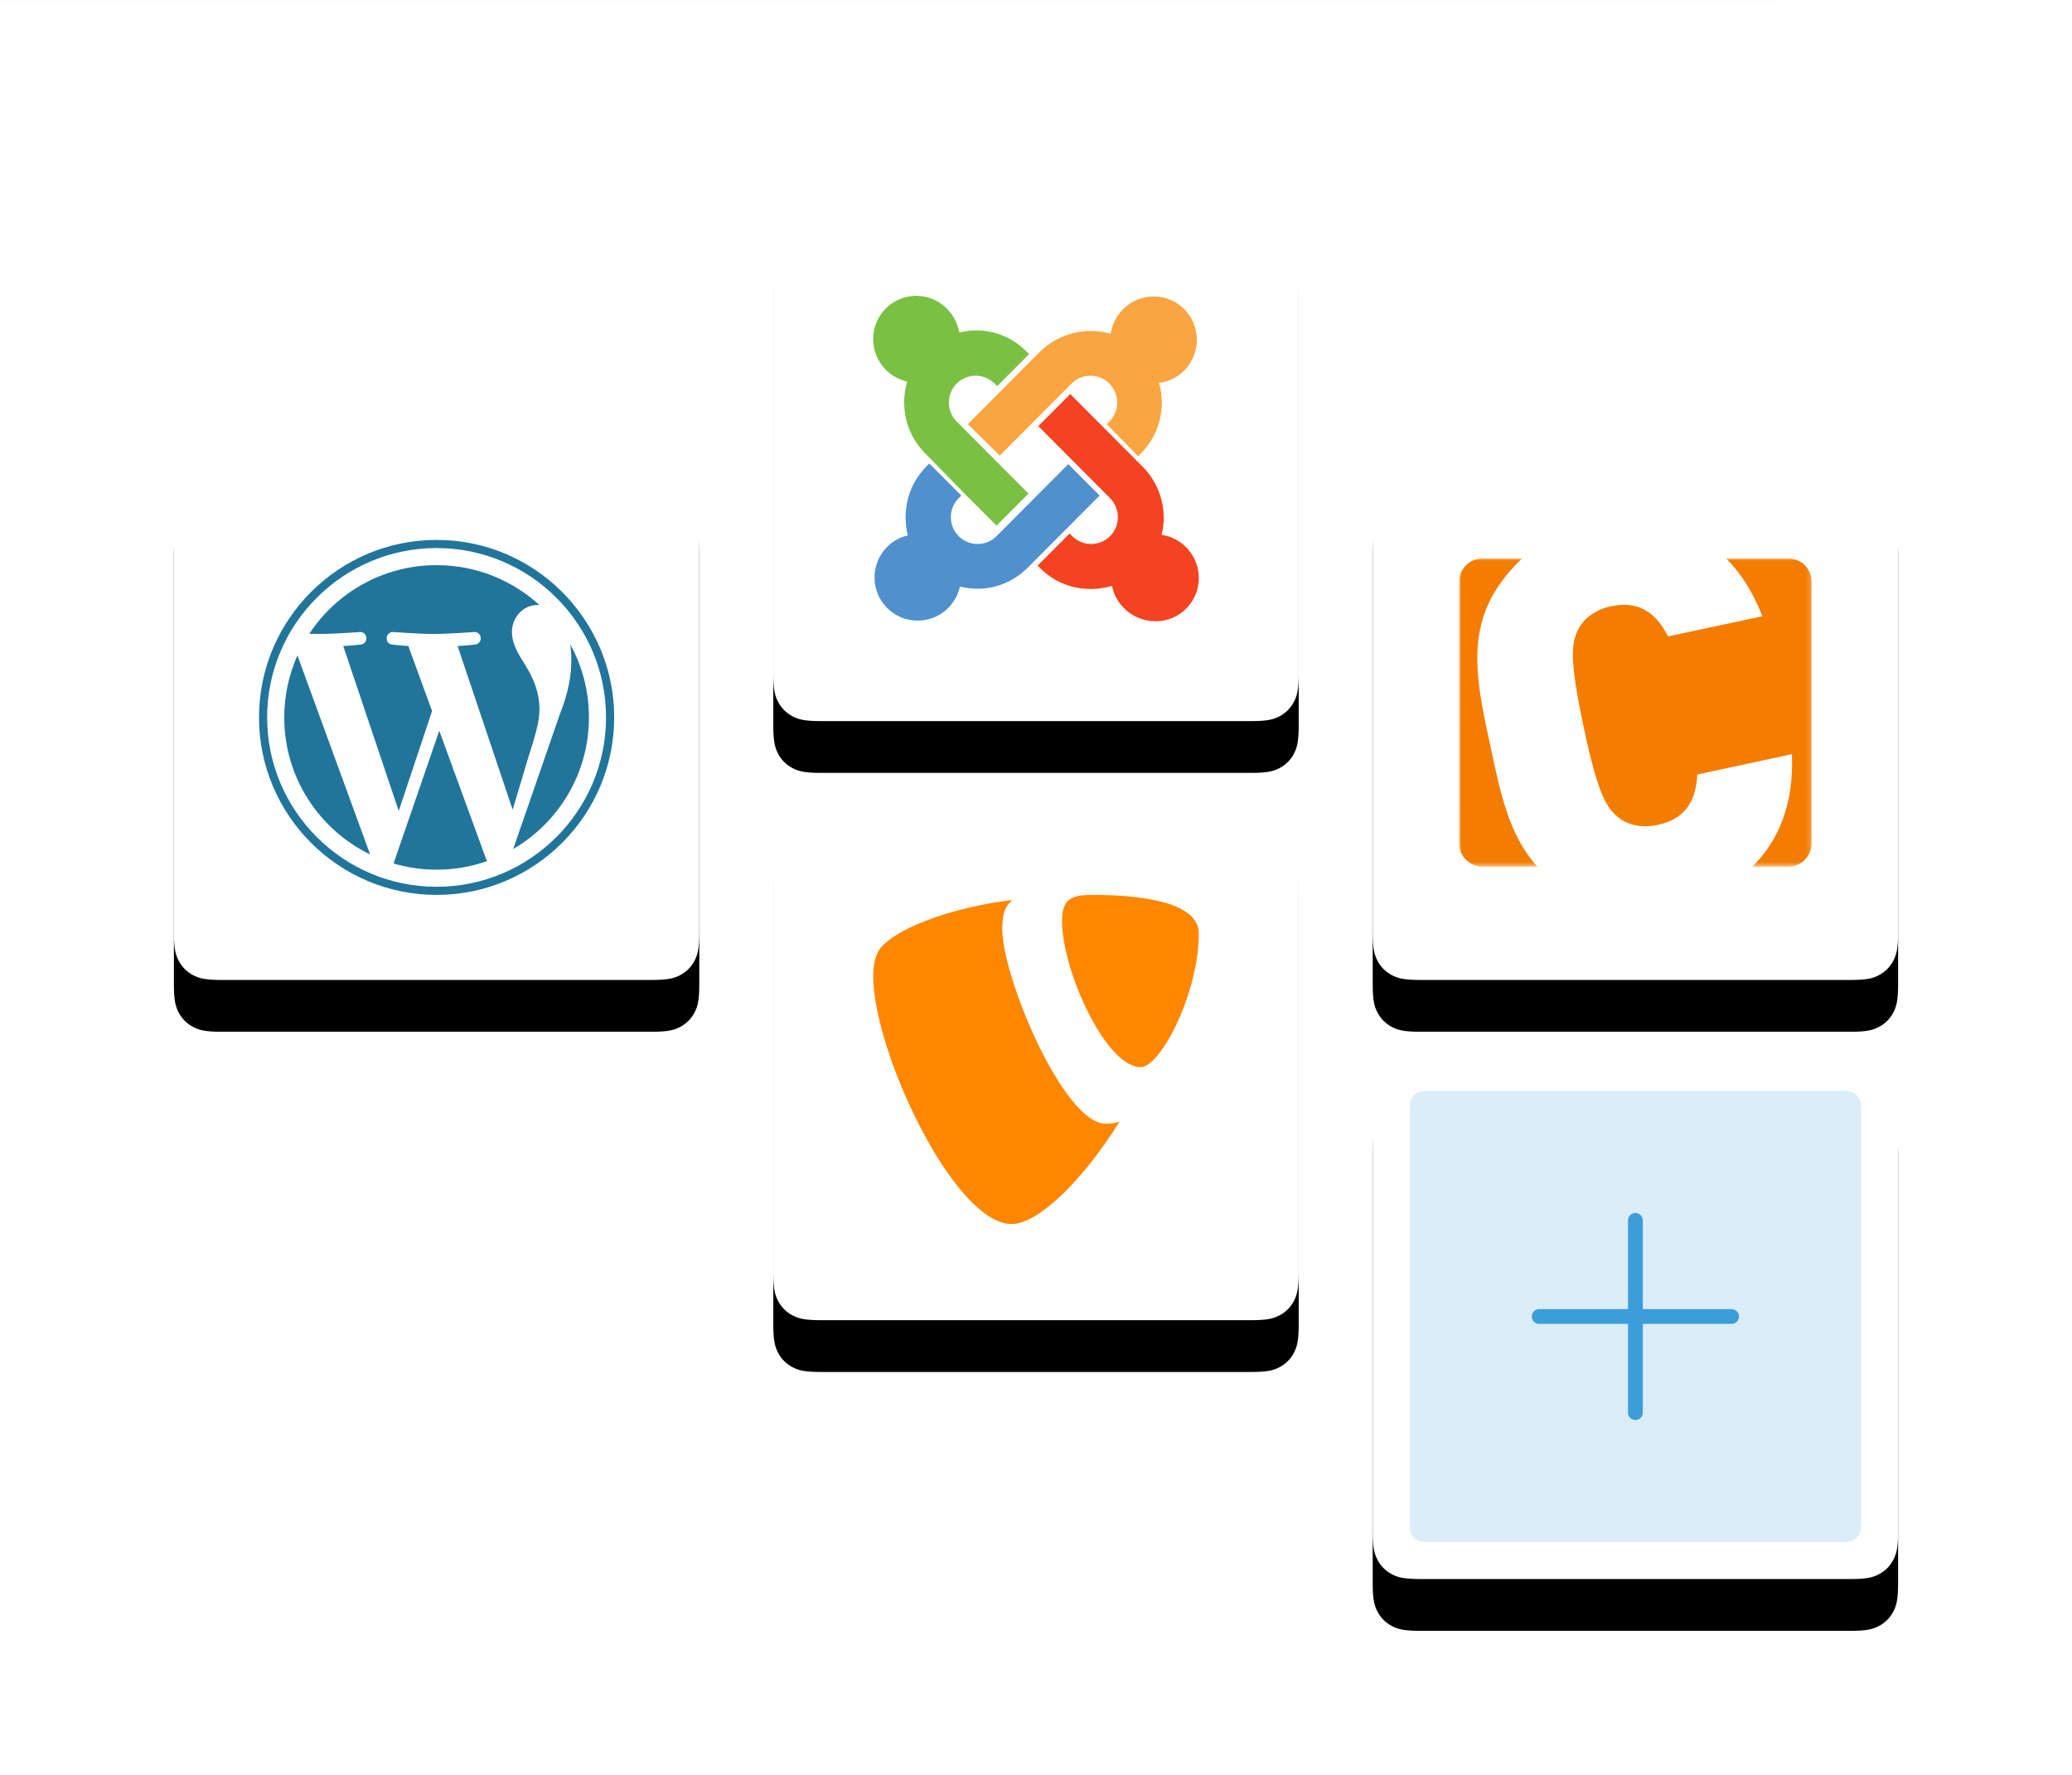 <?xml version="1.0" encoding="UTF-8"?>
<svg xmlns="http://www.w3.org/2000/svg" xmlns:xlink="http://www.w3.org/1999/xlink" height="377" viewBox="0 0 440 377" width="440">
  <defs>
    <path id="a" d="m10.072 0h91.427c3.502 0 4.772.365 6.053 1.049 1.28.685 2.285 1.69 2.97 2.97s1.049 2.55 1.049 6.053v91.384c0 3.502-.365 4.772-1.049 6.053s-1.69 2.285-2.97 2.97-2.55 1.049-6.053 1.049h-91.427c-3.502 0-4.772-.365-6.053-1.049s-2.285-1.69-2.97-2.97c-.685-1.28-1.049-2.55-1.049-6.053v-91.384c0-3.502.365-4.772 1.049-6.053.685-1.28 1.69-2.285 2.97-2.97 1.28-.685 2.55-1.049 6.053-1.049z"></path>
    <filter id="b" height="174.4%" width="174.4%" x="-37.2%" y="-27.3%">
      <feOffset dx="0" dy="11" in="SourceAlpha" result="shadowOffsetOuter1"></feOffset>
      <feGaussianBlur in="shadowOffsetOuter1" result="shadowBlurOuter1" stdDeviation="12"></feGaussianBlur>
      <feColorMatrix in="shadowBlurOuter1" type="matrix" values="0 0 0 0 0   0 0 0 0 0.106   0 0 0 0 0.255  0 0 0 0.15 0"></feColorMatrix>
    </filter>
    <path id="c" d="m10.072 0h91.427c3.502 0 4.772.365 6.053 1.049 1.28.685 2.285 1.69 2.97 2.97s1.049 2.55 1.049 6.053v91.384c0 3.502-.365 4.772-1.049 6.053s-1.69 2.285-2.97 2.97-2.55 1.049-6.053 1.049h-91.427c-3.502 0-4.772-.365-6.053-1.049s-2.285-1.69-2.97-2.97c-.685-1.28-1.049-2.55-1.049-6.053v-91.384c0-3.502.365-4.772 1.049-6.053.685-1.28 1.69-2.285 2.97-2.97 1.28-.685 2.55-1.049 6.053-1.049z"></path>
    <filter id="d" height="174.4%" width="174.4%" x="-37.2%" y="-27.3%">
      <feOffset dx="0" dy="11" in="SourceAlpha" result="shadowOffsetOuter1"></feOffset>
      <feGaussianBlur in="shadowOffsetOuter1" result="shadowBlurOuter1" stdDeviation="12"></feGaussianBlur>
      <feColorMatrix in="shadowBlurOuter1" type="matrix" values="0 0 0 0 0   0 0 0 0 0.106   0 0 0 0 0.255  0 0 0 0.15 0"></feColorMatrix>
    </filter>
    <path id="e" d="m10.072 0h91.427c3.502 0 4.772.365 6.053 1.049 1.28.685 2.285 1.69 2.97 2.97s1.049 2.55 1.049 6.053v91.384c0 3.502-.365 4.772-1.049 6.053s-1.69 2.285-2.97 2.97-2.55 1.049-6.053 1.049h-91.427c-3.502 0-4.772-.365-6.053-1.049s-2.285-1.69-2.97-2.97c-.685-1.28-1.049-2.55-1.049-6.053v-91.384c0-3.502.365-4.772 1.049-6.053.685-1.28 1.69-2.285 2.97-2.97 1.28-.685 2.55-1.049 6.053-1.049z"></path>
    <filter id="f" height="174.4%" width="174.4%" x="-37.2%" y="-27.3%">
      <feOffset dx="0" dy="11" in="SourceAlpha" result="shadowOffsetOuter1"></feOffset>
      <feGaussianBlur in="shadowOffsetOuter1" result="shadowBlurOuter1" stdDeviation="12"></feGaussianBlur>
      <feColorMatrix in="shadowBlurOuter1" type="matrix" values="0 0 0 0 0   0 0 0 0 0.106   0 0 0 0 0.255  0 0 0 0.15 0"></feColorMatrix>
    </filter>
    <path id="g" d="m10.072 0h91.427c3.502 0 4.772.365 6.053 1.049 1.28.685 2.285 1.69 2.97 2.97s1.049 2.55 1.049 6.053v91.384c0 3.502-.365 4.772-1.049 6.053s-1.69 2.285-2.97 2.97-2.55 1.049-6.053 1.049h-91.427c-3.502 0-4.772-.365-6.053-1.049s-2.285-1.69-2.97-2.97c-.685-1.28-1.049-2.55-1.049-6.053v-91.384c0-3.502.365-4.772 1.049-6.053.685-1.28 1.69-2.285 2.97-2.97 1.28-.685 2.55-1.049 6.053-1.049z"></path>
    <filter id="h" height="174.4%" width="174.4%" x="-37.2%" y="-27.3%">
      <feOffset dx="0" dy="11" in="SourceAlpha" result="shadowOffsetOuter1"></feOffset>
      <feGaussianBlur in="shadowOffsetOuter1" result="shadowBlurOuter1" stdDeviation="12"></feGaussianBlur>
      <feColorMatrix in="shadowBlurOuter1" type="matrix" values="0 0 0 0 0   0 0 0 0 0.106   0 0 0 0 0.255  0 0 0 0.15 0"></feColorMatrix>
    </filter>
    <path id="i" d="m10.072 0h91.427c3.502 0 4.772.365 6.053 1.049 1.28.685 2.285 1.69 2.97 2.97s1.049 2.55 1.049 6.053v91.384c0 3.502-.365 4.772-1.049 6.053s-1.69 2.285-2.97 2.97-2.55 1.049-6.053 1.049h-91.427c-3.502 0-4.772-.365-6.053-1.049s-2.285-1.69-2.97-2.97c-.685-1.28-1.049-2.55-1.049-6.053v-91.384c0-3.502.365-4.772 1.049-6.053.685-1.28 1.69-2.285 2.97-2.97 1.28-.685 2.55-1.049 6.053-1.049z"></path>
    <filter id="j" height="174.4%" width="174.4%" x="-37.2%" y="-27.3%">
      <feOffset dx="0" dy="11" in="SourceAlpha" result="shadowOffsetOuter1"></feOffset>
      <feGaussianBlur in="shadowOffsetOuter1" result="shadowBlurOuter1" stdDeviation="12"></feGaussianBlur>
      <feColorMatrix in="shadowBlurOuter1" type="matrix" values="0 0 0 0 0   0 0 0 0 0.106   0 0 0 0 0.255  0 0 0 0.15 0"></feColorMatrix>
    </filter>
    <mask id="k" fill="#fff">
      <path d="m0 0h440v377h-440z" fill="#fff" fill-rule="evenodd"></path>
    </mask>
    <mask id="l" fill="#fff">
      <path d="m0 0h74.85v65.484h-74.85z" fill="#fff" fill-rule="evenodd"></path>
    </mask>
  </defs>
  <g fill="none" fill-rule="evenodd">
    <path d="m0 377h440" mask="url(#k)" stroke="#001b41" stroke-linecap="square" stroke-opacity=".01"></path>
    <g mask="url(#k)">
      <g transform="translate(164.214 41.627)">
        <use fill="#000" filter="url(#b)" xlink:href="#a"></use>
        <use fill="#fff" fill-rule="evenodd" xlink:href="#a"></use>
        <g fill-rule="nonzero" transform="translate(21.214 21.206)">
          <path d="m12.332 34.767-1.247-1.252c-4.157-4.172-5.404-10.013-3.88-15.297-4.157-.973-7.205-4.589-7.205-9.039 0-5.146 4.157-9.178 9.145-9.178 4.573 0 8.314 3.338 9.145 7.788 4.988-1.252 10.392.139 14.272 4.033l.554.556-6.79 6.814-.554-.556c-2.217-2.225-5.82-2.225-8.037 0-2.217 2.225-2.217 5.841 0 8.066l1.247 1.252 6.79 6.814 7.205 7.232-6.79 6.814-7.205-7.232z" fill="#7ac143"></path>
          <path d="m20.092 27.257 7.205-7.232 6.79-6.814 1.247-1.252c4.018-4.033 9.977-5.424 15.103-3.894.693-4.589 4.573-7.927 9.145-7.927 5.127 0 9.145 4.172 9.145 9.178 0 4.728-3.464 8.622-8.037 9.178 1.524 5.146.139 10.986-3.88 15.019l-.554.556-6.651-6.814.554-.556c2.217-2.225 2.217-5.841 0-8.066-2.217-2.225-5.82-2.225-8.037 0l-1.247 1.252-6.79 6.814-7.205 7.232z" fill="#f9a541"></path>
          <path d="m50.714 61.607c-5.265 1.53-11.085.417-15.242-3.755l-.554-.556 6.79-6.814.554.556c2.217 2.225 5.82 2.225 8.037 0s2.217-5.841 0-8.066l-1.247-1.252-6.79-6.814-7.205-7.232 6.79-6.814 7.205 7.232 6.79 6.814 1.386 1.391c3.88 3.894 5.265 9.457 4.018 14.463 4.573.695 7.898 4.589 7.898 9.178 0 5.146-4.157 9.178-9.145 9.178-4.711 0-8.452-3.338-9.284-7.51z" fill="#f44321"></path>
          <path d="m48.081 42.416-7.205 7.232-6.79 6.814-1.247 1.252c-4.018 4.033-9.422 5.285-14.411 4.033-.97 4.172-4.573 7.232-9.007 7.232-5.127 0-9.145-4.172-9.145-9.178 0-4.311 3.048-8.066 7.067-8.9-1.247-5.146 0-10.708 4.018-14.741l.554-.556 6.79 6.814-.554.556c-2.217 2.225-2.217 5.841 0 8.066 2.217 2.225 5.82 2.225 8.037 0l1.247-1.252 6.79-6.814 7.205-7.232z" fill="#5091cd"></path>
        </g>
      </g>
      <g transform="translate(291.5 223.844)">
        <use fill="#000" filter="url(#d)" xlink:href="#c"></use>
        <use fill="#fff" fill-rule="evenodd" xlink:href="#c"></use>
        <path d="m11.886 7.854h87.799c1.401 0 1.909.146 2.421.42s.914.676 1.188 1.188.42 1.02.42 2.421v87.763c0 1.401-.146 1.909-.42 2.421s-.676.914-1.188 1.188-1.02.42-2.421.42h-87.799c-1.401 0-1.909-.146-2.421-.42s-.914-.676-1.188-1.188-.42-1.02-.42-2.421v-87.763c0-1.401.146-1.909.42-2.421s.676-.914 1.188-1.188 1.02-.42 2.421-.42z" fill="#dbedf8"></path>
        <g stroke="#3c9ddb" stroke-linecap="round" stroke-width="3.143">
          <path d="m35.357 55.765h40.857"></path>
          <path d="m55.786 35.344v40.842"></path>
        </g>
      </g>
      <g transform="translate(36.929 96.606)">
        <use fill="#000" filter="url(#f)" xlink:href="#e"></use>
        <use fill="#fff" fill-rule="evenodd" xlink:href="#e"></use>
        <g fill="#21759b" fill-rule="nonzero" transform="translate(18.071 18.065)">
          <path d="m5.361 37.699c0 12.801 7.442 23.864 18.234 29.107l-15.433-42.269c-1.795 4.022-2.801 8.473-2.801 13.162z"></path>
          <path d="m59.554 36.067c0-3.997-1.436-6.765-2.668-8.92-1.64-2.664-3.177-4.92-3.177-7.584 0-2.973 2.256-5.74 5.433-5.74.143 0 .279.018.419.026-5.756-5.271-13.425-8.49-21.847-8.49-11.303 0-21.246 5.797-27.031 14.577.759.023 1.474.039 2.082.039 3.384 0 8.622-.41 8.622-.41 1.744-.103 1.95 2.458.207 2.664 0 0-1.753.206-3.703.308l11.782 35.031 7.08-21.227-5.041-13.806c-1.742-.102-3.393-.308-3.393-.308-1.743-.102-1.539-2.767.204-2.664 0 0 5.343.41 8.522.41 3.383 0 8.622-.41 8.622-.41 1.745-.103 1.95 2.458.207 2.664 0 0-1.756.206-3.703.308l11.692 34.766 3.227-10.78c1.399-4.473 2.463-7.686 2.463-10.455z"></path>
          <path d="m38.281 40.528-9.707 28.197c2.898.852 5.963 1.318 9.139 1.318 3.768 0 7.381-.651 10.744-1.833-.087-.138-.166-.286-.23-.446z"></path>
          <path d="m66.101 22.183c.139 1.03.218 2.136.218 3.326 0 3.282-.613 6.971-2.46 11.584l-9.882 28.562c9.618-5.607 16.088-16.024 16.088-27.955.001-5.623-1.436-10.91-3.963-15.517z"></path>
          <path d="m37.713 0c-20.795 0-37.713 16.912-37.713 37.699 0 20.79 16.919 37.701 37.713 37.701 20.794 0 37.715-16.911 37.715-37.701 0-20.787-16.921-37.699-37.715-37.699zm0 73.672c-19.841 0-35.984-16.137-35.984-35.973 0-19.834 16.142-35.97 35.984-35.97 19.84 0 35.982 16.136 35.982 35.97 0 19.835-16.142 35.973-35.982 35.973z"></path>
        </g>
      </g>
      <g transform="translate(291.5 96.606)">
        <use fill="#000" filter="url(#h)" xlink:href="#g"></use>
        <use fill="#fff" fill-rule="evenodd" xlink:href="#g"></use>
        <path d="m69.88 0h-13.186c3.128 3.127 5.731 7.234 7.704 12.29l-20.043 4.282c-2.178-4.238-5.526-7.789-12.075-6.415-3.596.774-5.994 2.82-7.061 5.056-1.286 2.732-1.93 5.816 1.199 20.503 3.084 14.643 4.926 17.2 7.236 19.173 1.886 1.622 4.883 2.484 8.523 1.71 6.506-1.374 8.143-5.948 8.391-10.697l20.087-4.326c.468 10.449-2.734 18.296-8.391 23.908h7.616c2.734 0 4.971-2.221 4.971-4.969v-55.546c0-2.747-2.223-4.969-4.971-4.969m-63.243 39.895c2.105 9.806 3.859 18.851 9.97 25.574h-11.637c-2.734 0-4.971-2.221-4.971-4.968v-55.532c0-2.733 2.222-4.969 4.971-4.969h8.435c-2.017 1.841-3.816 3.975-5.394 6.372-6.637 10.23-3.947 21.453-1.374 33.523" fill="#f47c00" mask="url(#l)" transform="translate(18.361 21.992)"></path>
      </g>
      <g transform="translate(164.214 168.865)">
        <use fill="#000" filter="url(#j)" xlink:href="#i"></use>
        <use fill="#fff" fill-rule="evenodd" xlink:href="#i"></use>
        <path d="m29.579 1.08c-1.273 1.096-2.172 2.358-2.172 6.161 0 10.322 13.055 41.345 21.949 41.353 1.09 0 1.914-.116 2.954-.423-7.805 12.506-17.29 21.731-22.914 21.731-12.156 0-29.396-36.579-29.396-52.696 0-2.541.549-4.526 1.448-5.796 4.177-5.074 17.24-9.06 28.131-10.33zm17.436-1.079c11.122.041 22.128 1.881 22.128 8.145 0 12.863-8.171 28.441-12.339 28.441-7.447 0-16.699-20.652-16.699-30.973 0-4.708 1.814-5.613 6.532-5.613z" fill="#ff8700" fill-rule="nonzero" transform="translate(21.214 21.206)"></path>
      </g>
    </g>
    <path d="m0 0h377" mask="url(#k)" stroke="#001b41" stroke-linecap="square" stroke-opacity=".01"></path>
  </g>
</svg>
